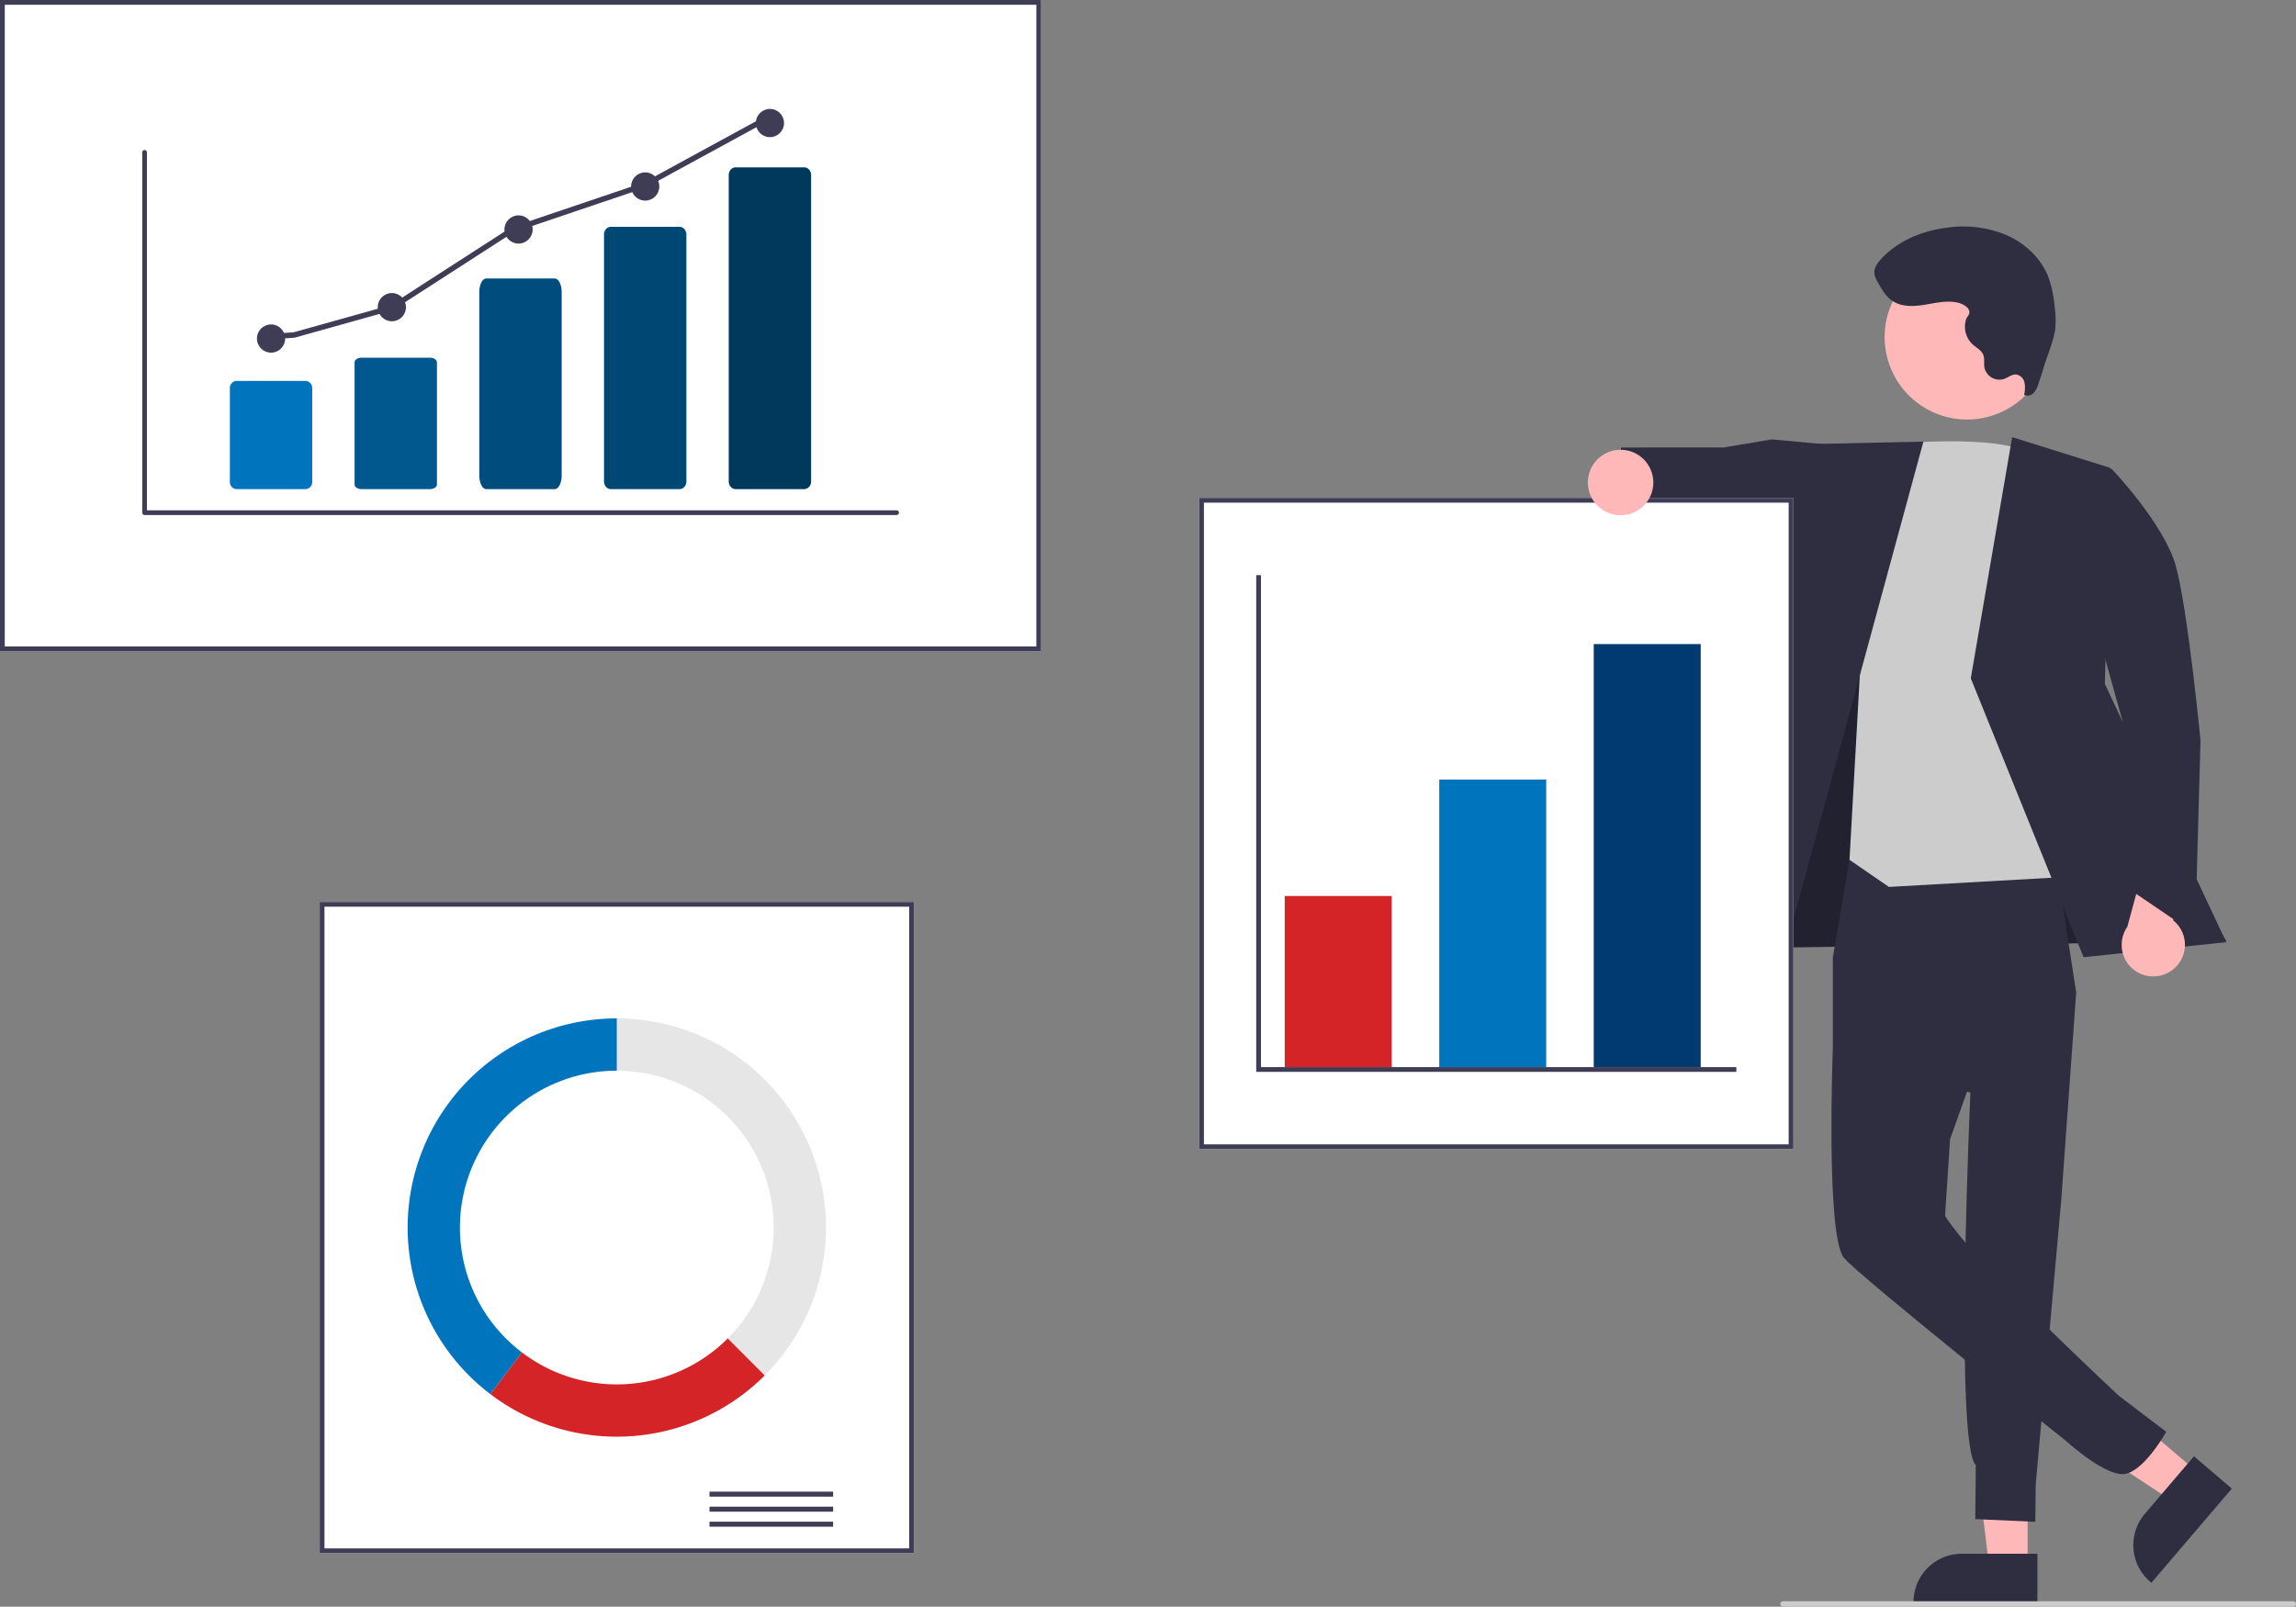 <?xml version="1.0" encoding="UTF-8" standalone="no"?>
<svg
   data-name="Layer 1"
   width="841.59"
   height="589"
   viewBox="0 0 841.59 589"
   version="1.1"
   id="svg94"
   sodipodi:docname="all_the_data_upr.svg"
   inkscape:version="1.2.1 (9c6d41e, 2022-07-14)"
   xmlns:inkscape="http://www.inkscape.org/namespaces/inkscape"
   xmlns:sodipodi="http://sodipodi.sourceforge.net/DTD/sodipodi-0.dtd"
   xmlns="http://www.w3.org/2000/svg"
   xmlns:svg="http://www.w3.org/2000/svg">
  <rect x="0" y="0" width="841.59" height="589" fill="#808080" stroke="none"/>
  <defs
     id="defs98">
    <inkscape:path-effect
       effect="powerstroke"
       id="path-effect4096"
       is_visible="true"
       lpeversion="1"
       offset_points="0.493,10.709"
       not_jump="true"
       sort_points="true"
       interpolator_type="CentripetalCatmullRom"
       interpolator_beta="0.75"
       start_linecap_type="round"
       linejoin_type="spiro"
       miter_limit="4"
       scale_width="1"
       end_linecap_type="round" />
    <inkscape:path-effect
       effect="simplify"
       id="path-effect4094"
       is_visible="true"
       lpeversion="1"
       steps="1"
       threshold="0.005"
       smooth_angles="0"
       helper_size="0"
       simplify_individual_paths="false"
       simplify_just_coalesce="false"
       step="1" />
    <inkscape:path-effect
       effect="powerstroke"
       id="path-effect4089"
       is_visible="true"
       lpeversion="1"
       offset_points="1.062,10.709"
       not_jump="true"
       sort_points="true"
       interpolator_type="CentripetalCatmullRom"
       interpolator_beta="0.75"
       start_linecap_type="round"
       linejoin_type="spiro"
       miter_limit="4"
       scale_width="1"
       end_linecap_type="round" />
    <inkscape:path-effect
       effect="simplify"
       id="path-effect4087"
       is_visible="true"
       lpeversion="1"
       steps="1"
       threshold="0.005"
       smooth_angles="0"
       helper_size="0"
       simplify_individual_paths="false"
       simplify_just_coalesce="false"
       step="1" />
    <inkscape:path-effect
       effect="powerstroke"
       id="path-effect4082"
       is_visible="true"
       lpeversion="1"
       offset_points="0.448,10.709"
       not_jump="true"
       sort_points="true"
       interpolator_type="CentripetalCatmullRom"
       interpolator_beta="0.75"
       start_linecap_type="round"
       linejoin_type="spiro"
       miter_limit="4"
       scale_width="1"
       end_linecap_type="round" />
    <inkscape:path-effect
       effect="simplify"
       id="path-effect4080"
       is_visible="true"
       lpeversion="1"
       steps="1"
       threshold="0.005"
       smooth_angles="0"
       helper_size="0"
       simplify_individual_paths="false"
       simplify_just_coalesce="false"
       step="1" />
    <inkscape:path-effect
       effect="bspline"
       id="path-effect668"
       is_visible="true"
       lpeversion="1"
       weight="33.333"
       steps="2"
       helper_size="0"
       apply_no_weight="true"
       apply_with_weight="true"
       only_selected="false" />
    <inkscape:path-effect
       effect="bspline"
       id="path-effect664"
       is_visible="true"
       lpeversion="1"
       weight="33.333"
       steps="2"
       helper_size="0"
       apply_no_weight="true"
       apply_with_weight="true"
       only_selected="false" />
    <inkscape:path-effect
       effect="bspline"
       id="path-effect535"
       is_visible="true"
       lpeversion="1"
       weight="33.333"
       steps="2"
       helper_size="0"
       apply_no_weight="true"
       apply_with_weight="true"
       only_selected="false" />
  </defs>
  <sodipodi:namedview
     id="namedview96"
     pagecolor="#ffffff"
     bordercolor="#000000"
     borderopacity="0.25"
     inkscape:showpageshadow="2"
     inkscape:pageopacity="0.0"
     inkscape:pagecheckerboard="0"
     inkscape:deskcolor="#d1d1d1"
     showgrid="false"
     showguides="true"
     inkscape:zoom="0.99038298"
     inkscape:cx="550.79703"
     inkscape:cy="258.99072"
     inkscape:window-width="1764"
     inkscape:window-height="953"
     inkscape:window-x="0"
     inkscape:window-y="25"
     inkscape:window-maximized="0"
     inkscape:current-layer="svg94" />
  <polygon
     points="743.208 574.193 729.128 574.192 722.43 519.885 743.21 519.886 743.208 574.193"
     fill="#ffb8b8"
     id="polygon2" />
  <path
     d="M926.003,743.341l-45.399-.002V742.765A17.671,17.671,0,0,1,898.275,725.095h.001l27.728.001Z"
     transform="translate(-179.205 -155.5)"
     fill="#2f2e41"
     id="path4" />
  <polygon
     points="805.349 539.578 796.21 550.289 750.55 520.133 764.039 504.326 805.349 539.578"
     fill="#ffb8b8"
     id="polygon6" />
  <path
     d="M997.267,701.206l-29.469,34.534-.437-.373a17.671,17.671,0,0,1-1.972-24.912l.001-.001,17.999-21.092Z"
     transform="translate(-179.205 -155.5)"
     fill="#2f2e41"
     id="path8" />
  <polygon
     points="643.236 307.117 638.853 347.537 816.024 345.01 738.759 219.114 675.673 216.848 643.236 307.117"
     fill="#2f2e41"
     id="polygon10" />
  <polygon
     points="643.236 307.117 638.853 347.537 816.024 345.01 738.759 219.114 675.673 216.848 643.236 307.117"
     opacity="0.28"
     id="polygon12" />
  <path
     d="M857.28,469.556l-6.255,36.984v33.058L901.455,556.06s-5.904,128.404,1.967,136.583l-.193,19.742,22,1,.179-13.894L934.735,595.635l5.493-76.25-8.907-57.811Z"
     transform="translate(-179.205 -155.5)"
     fill="#2f2e41"
     id="path14" />
  <path
     d="M896.35,501.392l-45.325,38.206s-2.653,68.932,4.084,77.016c5.786,6.943,81.038,66.832,81.038,66.832s13.374,12.268,20.869,12.464,16.213-15.525,16.213-15.525l-17.358-13.188S910.901,625.22,897.549,608.53c-5.389-6.737-5.389-7.41-5.389-7.41l1.841-28.014,18.525-51.991Z"
     transform="translate(-179.205 -155.5)"
     fill="#2f2e41"
     id="path16" />
  <polygon
     points="669.024 162.885 649.482 161.079 631.756 164.033 594.222 164.045 591.024 191.249 625.277 198.914 633.624 194.823 668.419 208.08 669.024 162.885"
     fill="#2f2e41"
     id="polygon18" />
  <path
     d="M871.569,318.3s41.474-3.886,50.905,3.524,29.641,154.266,29.641,154.266l-80.545,4.546-14.44-9.935,4.099-73.317Z"
     transform="translate(-179.205 -155.5)"
     fill="#ccc"
     id="path20" />
  <polygon
     points="705.024 161.885 659.275 162.889 616.622 355.62 650.305 363.031 705.024 161.885"
     fill="#2f2e41"
     id="polygon22" />
  <polygon
     points="737.546 160.256 773.583 171.535 771.536 250.722 816.024 345.396 763.725 350.905 722.386 248.675 737.546 160.256"
     fill="#2f2e41"
     id="polygon24" />
  <path
     d="M976.176,510.513a11.513,11.513,0,0,0-.436-17.649l7.25-25.291-14.295-8.154-9.737,35.86a11.576,11.576,0,0,0,17.218,15.234Z"
     transform="translate(-179.205 -155.5)"
     fill="#ffb8b8"
     id="path26" />
  <path
     d="M931.905,329.234l21.323-1.85s19.143,20.022,23.498,35.524,9.071,64.005,9.071,64.005l-1.967,70.955L958.905,480.943l-1.672-61.031Z"
     transform="translate(-179.205 -155.5)"
     fill="#2f2e41"
     id="path28" />
  <circle
     cx="900.239"
     cy="279.072"
     r="30.227"
     transform="translate(44.353 779.631) rotate(-61.337)"
     fill="#ffb8b8"
     id="circle30" />
  <path
     d="M896.869,266.453c-3.966-.916-8.083.099-12.099.757s-8.443.875-11.841-1.366c-2.509-1.655-4.052-4.393-5.501-7.027a8.088,8.088,0,0,1-1.183-3.101c-.171-1.948,1.069-3.725,2.384-5.172,6.112-6.718,15.044-10.396,24.051-11.564a41.554,41.554,0,0,1,21.961,2.682c6.837,2.999,12.715,8.491,15.403,15.456a43.895,43.895,0,0,1,2.301,11.038,32.97,32.97,0,0,1,.155,8.359,35.832,35.832,0,0,1-1.62,6.056l-4.453,13.446a8.859,8.859,0,0,1-1.751,3.466,3.029,3.029,0,0,1-3.547.777,11.04,11.04,0,0,0,.16-4.461,3.764,3.764,0,0,0-2.97-2.995c-1.641-.174-3.043,1.098-4.6,1.646a5.66,5.66,0,0,1-7.035-3.818q-.064-.215-.111-.436c-.246-1.537.167-3.183-.416-4.626-.683-1.691-2.493-2.578-3.853-3.793a8.869,8.869,0,0,1-2.433-9.217c.364-1.119,1.392-1.628,1.187-2.913C900.787,267.963,898.301,266.784,896.869,266.453Z"
     transform="translate(-179.205 -155.5)"
     fill="#2f2e41"
     id="path32" />
  <path
     d="M560.817,394.225H179.205V155.5H560.817Z"
     fill="#fff"
     id="path34"
     transform="translate(-179.205 -155.5)" />
  <path
     d="M560.817,394.225H179.205V155.5H560.817ZM180.947,392.483H559.074V157.243H180.947Z"
     transform="translate(-179.205 -155.5)"
     fill="#3f3d56"
     id="path36" />
  <path
     d="M514.204,724.869H296.389V486.143H514.204Z"
     transform="translate(-179.205 -155.5)"
     fill="#fff"
     id="path38" />
  <path
     d="M514.204,724.869H296.389V486.143H514.204Zm-216.072-1.743H512.462V487.886H298.132Z"
     transform="translate(-179.205 -155.5)"
     fill="#3f3d56"
     id="path40" />
  <rect
     x="260.071"
     y="546.822"
     width="45.306"
     height="1.837"
     fill="#3f3d56"
     id="rect42" />
  <rect
     x="260.071"
     y="552.332"
     width="45.306"
     height="1.837"
     fill="#3f3d56"
     id="rect44" />
  <rect
     x="260.071"
     y="557.842"
     width="45.306"
     height="1.837"
     fill="#3f3d56"
     id="rect46" />
  <path
     d="M405.297,528.835v19.168a57.503,57.503,0,0,1,40.661,98.164l13.554,13.554A76.671,76.671,0,0,0,405.297,528.835Z"
     transform="translate(-179.205 -155.5)"
     fill="#e6e6e6"
     id="path48" />
  <path
     d="M459.511,659.72l-13.554-13.554a57.489,57.489,0,0,1-75.451,5.116l-11.601,15.265A76.669,76.669,0,0,0,459.511,659.72Z"
     transform="translate(-179.205 -155.5)"
     fill="#575a89"
     id="path50"
     style="fill:#d42427;fill-opacity:1" />
  <path
     d="M347.794,605.506a57.503,57.503,0,0,1,57.503-57.503V528.835a76.67,76.67,0,0,0-46.392,137.713l11.602-15.265A57.403,57.403,0,0,1,347.794,605.506Z"
     transform="translate(-179.205 -155.5)"
     fill="#6c63ff"
     id="path52"
     style="fill:#0075be;fill-opacity:1" />
  <path
     d="M836.57,576.755H618.755V338.029H836.57Z"
     transform="translate(-179.205 -155.5)"
     fill="#fff"
     id="path54" />
  <path
     d="M836.57,576.755H618.755V338.029H836.57ZM620.498,575.012H834.828V339.771H620.498Z"
     transform="translate(-179.205 -155.5)"
     fill="#3f3d56"
     id="path56" />
  <rect
     x="470.916"
     y="328.465"
     width="39.207"
     height="62.731"
     fill="#575a89"
     id="rect58"
     style="fill:#d42427;fill-opacity:1" />
  <rect
     x="527.548"
     y="285.773"
     width="39.207"
     height="105.422"
     fill="#e6e6e6"
     id="rect60"
     style="fill:#0075be;fill-opacity:1" />
  <rect
     x="584.18"
     y="236.112"
     width="39.207"
     height="155.084"
     fill="#6c63ff"
     id="rect62"
     style="fill:#003a70;fill-opacity:1" />
  <polygon
     points="636.455 392.939 460.461 392.939 460.461 210.845 462.203 210.845 462.203 391.196 636.455 391.196 636.455 392.939"
     fill="#3f3d56"
     id="polygon64" />
  <circle
     cx="594.024"
     cy="176.885"
     r="12"
     fill="#ffb8b8"
     id="circle66" />
  <path
     d="M1019.795,744.5h-187a1,1,0,0,1,0-2h187a1,1,0,0,1,0,2Z"
     transform="translate(-179.205 -155.5)"
     fill="#ccc"
     id="path68" />
  <path
     d="M507.82,344.299H232.202a.863.863,0,0,1-.863-.863V211.332a.863.863,0,0,1,1.725,0V342.573H507.82a.863.863,0,1,1,0,1.725Z"
     transform="translate(-179.205 -155.5)"
     fill="#3f3d56"
     id="path70" />
  <path
     d="M291.089,334.81H266.021a2.563,2.563,0,0,1-2.561-2.56V297.693a2.563,2.563,0,0,1,2.561-2.56h25.069a2.563,2.563,0,0,1,2.561,2.56v34.557A2.563,2.563,0,0,1,291.089,334.81Z"
     transform="translate(-179.205 -155.5)"
     fill="#6c63ff"
     id="path72"
     style="fill:#0075be;fill-opacity:1" />
  <path
     d="m 157.6,179.31 h -25.069 a 2.563,1.705 0 0 1 -2.561,-1.703 v -44.775 a 2.563,1.705 0 0 1 2.561,-1.703 h 25.069 a 2.563,1.705 0 0 1 2.561,1.703 v 44.775 a 2.563,1.705 0 0 1 -2.561,1.703 z"
     fill="#6c63ff"
     id="path74"
     style="stroke-width:0.815;fill:#00588f;fill-opacity:1" />
  <path
     d="m 203.316,179.31 h -25.069 a 2.563,4.988 0 0 1 -2.561,-4.982 v -67.249 a 2.563,4.988 0 0 1 2.561,-4.982 h 25.069 a 2.563,4.988 0 0 1 2.561,4.982 v 67.248 a 2.563,4.988 0 0 1 -2.561,4.982 z"
     fill="#6c63ff"
     id="path76"
     style="stroke-width:1.395;fill:#004c7c;fill-opacity:1" />
  <path
     d="m 249.031,179.31 h -25.069 a 2.507,2.824 0 0 1 -2.561,-2.753 V 85.899 a 2.507,2.824 0 0 1 2.561,-2.753 h 25.069 a 2.507,2.824 0 0 1 2.561,2.753 v 90.659 a 2.507,2.824 0 0 1 -2.561,2.753 z"
     fill="#6c63ff"
     id="path78"
     style="stroke-width:1.061;fill:#004874;fill-opacity:1" />
  <path
     d="M 294.747,179.31 H 269.678 a 2.563,2.782 0 0 1 -2.561,-2.779 V 64.125 a 2.563,2.782 0 0 1 2.561,-2.779 h 25.069 a 2.563,2.782 0 0 1 2.561,2.779 V 176.531 a 2.563,2.782 0 0 1 -2.561,2.779 z"
     fill="#6c63ff"
     id="path80"
     style="stroke-width:1.042;fill:#00395c;fill-opacity:1" />
  <circle
     cx="99.35"
     cy="124.107"
     r="5.175"
     fill="#3f3d56"
     id="circle82" />
  <circle
     cx="143.638"
     cy="112.6"
     r="5.175"
     fill="#3f3d56"
     id="circle84" />
  <circle
     cx="190.067"
     cy="84.125"
     r="5.175"
     fill="#3f3d56"
     id="circle86" />
  <circle
     cx="236.497"
     cy="68.366"
     r="5.175"
     fill="#3f3d56"
     id="circle88" />
  <circle
     cx="282.213"
     cy="45.106"
     r="5.175"
     fill="#3f3d56"
     id="circle90" />
  <path
     style="fill:#000000"
     d="m 99.955,124.23 c 0,0 45.694,-12.851 45.694,-12.851"
     id="path662"
     inkscape:path-effect="#path-effect664"
     inkscape:original-d="M 99.955195,124.23003 145.649,111.37865" />
  <path
     style="fill:#000000"
     d="m 102.097,99.241 c 0,0 14.279,22.133 14.279,22.133"
     id="path666"
     inkscape:path-effect="#path-effect668"
     inkscape:original-d="m 102.09709,99.241229 14.27932,22.132941" />
  <path
     style="fill:none;stroke:#3f3d56;stroke-opacity:1;stroke-dasharray:none;stroke-width:2"
     d="m 97.099,123.516 10.709,-0.714 35.698,-9.996 44.266,-28.559 48.55,-16.421 47.122,-25.703"
     id="path5586" />
</svg>

